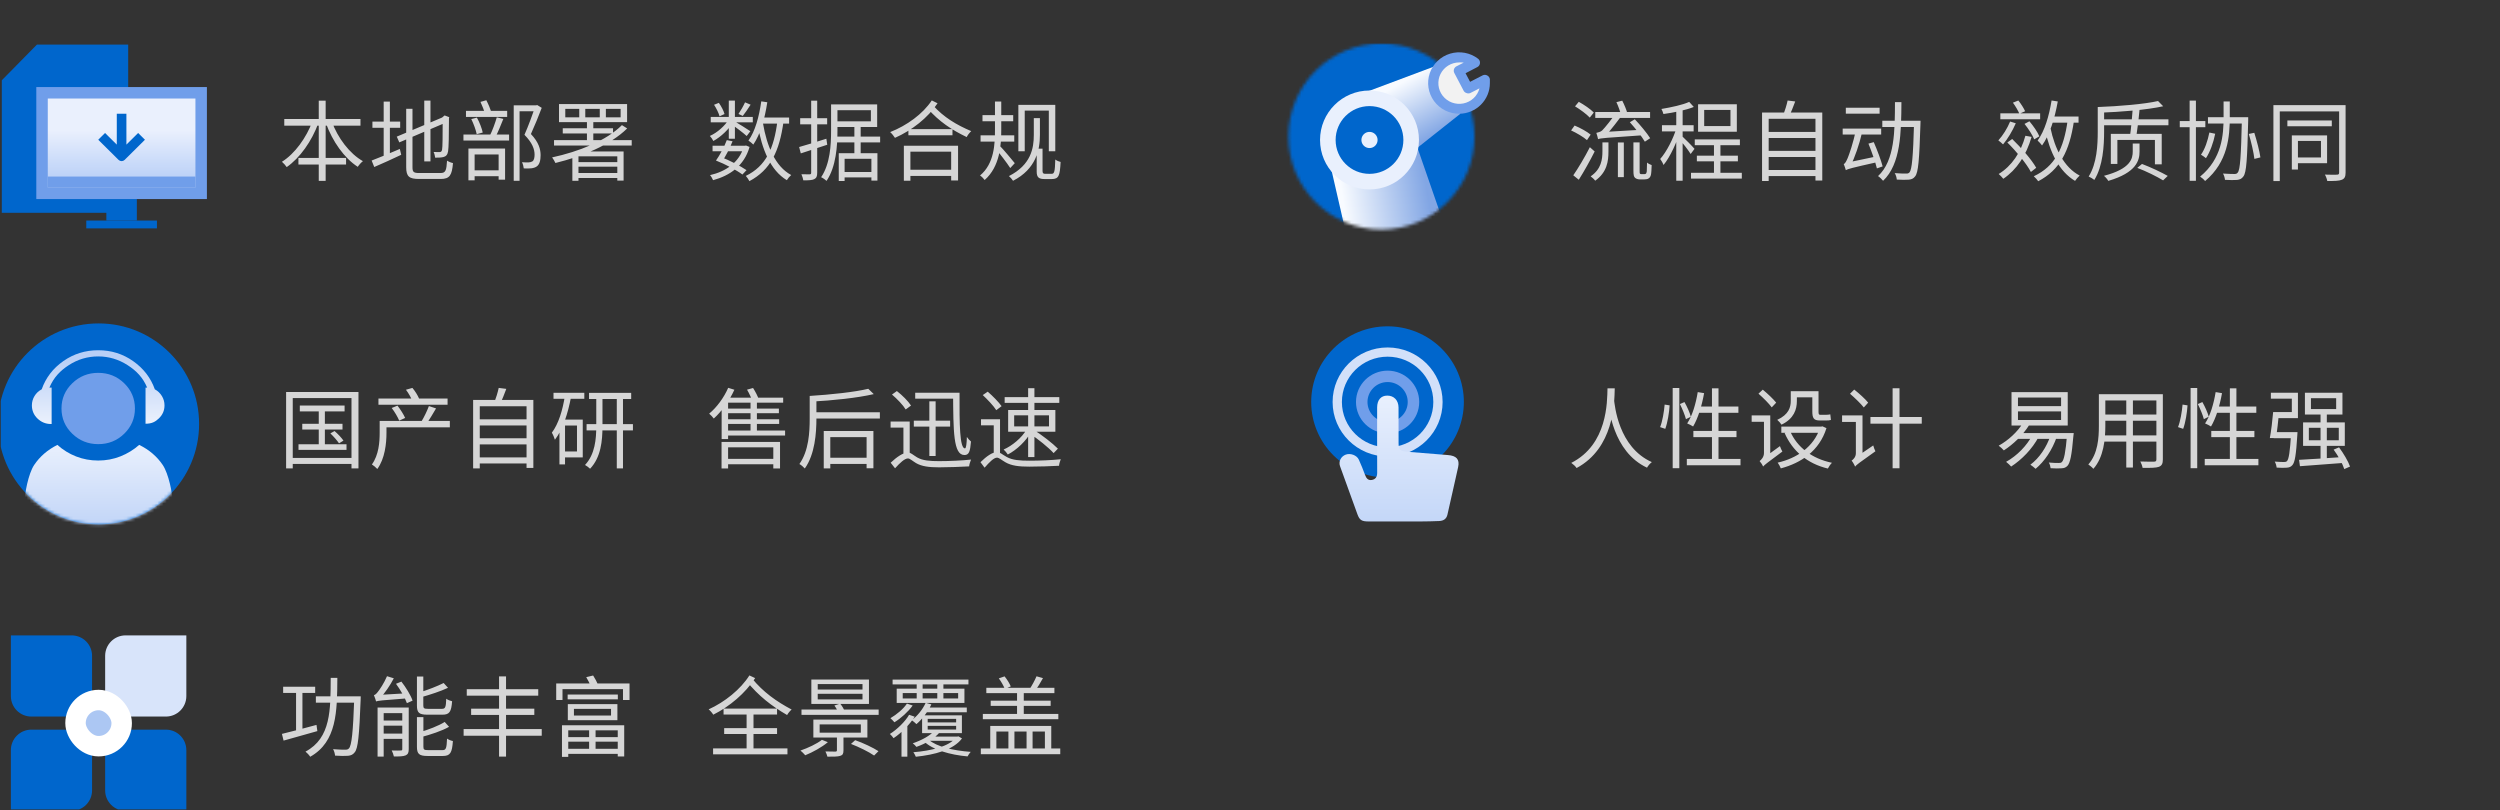 <svg width="802" height="260" viewBox="0 0 802 260" fill="none" xmlns="http://www.w3.org/2000/svg">
<rect x="0" y="0" width="802" height="260" fill="#333333" stroke="none"/>
<g clip-path="url(#clip0_229_416)">
<path d="M41.124 14.312H11.839L0.575 25.757V68.269H41.124V14.312Z" fill="#0066CC"/>
<rect x="34.122" y="61.639" width="9.777" height="9.113" fill="#0066CC"/>
<rect x="27.674" y="70.752" width="22.671" height="2.511" fill="#0066CC"/>
<rect x="13.486" y="29.767" width="51.048" height="32.252" fill="url(#paint0_linear_229_416)" stroke="#709EEA" stroke-width="3.68"/>
<rect x="15.326" y="56.641" width="47.368" height="3.539" fill="#709EEA"/>
<path d="M44.638 43.632L44.314 43.311L43.99 43.632L40.091 47.498L40.091 37.404L40.091 36.944L39.631 36.944L38.386 36.944L37.926 36.944L37.926 37.404L37.926 47.498L34.027 43.632L33.703 43.311L33.379 43.632L32.499 44.504L32.17 44.831L32.499 45.158L38.361 50.968C38.719 51.324 39.298 51.324 39.656 50.968L45.518 45.158L45.847 44.831L45.518 44.504L44.638 43.632Z" fill="#0066CC" stroke="#0066CC" stroke-width="0.92"/>
<path d="M91.197 38.176H115.641V40.304H91.197V38.176ZM95.733 50.664H111.021V52.792H95.733V50.664ZM102.257 32.296H104.469V58.028H102.257V32.296ZM100.241 38.876L102.145 39.464C100.017 45.316 96.209 50.664 91.981 53.604C91.617 53.072 90.945 52.316 90.441 51.896C94.529 49.376 98.309 44.168 100.241 38.876ZM106.429 38.96C108.333 44.224 112.141 49.292 116.425 51.7C115.865 52.12 115.137 52.932 114.773 53.52C110.433 50.72 106.653 45.344 104.553 39.52L106.429 38.96ZM136.105 32.268H138.093V51.784H136.105V32.268ZM127.285 43.832L142.377 37.476L143.161 39.268L128.097 45.68L127.285 43.832ZM130.309 34.9H132.325V53.632C132.325 55.172 132.661 55.508 134.537 55.508C135.461 55.508 140.165 55.508 141.285 55.508C142.937 55.508 143.217 54.752 143.413 51.532C143.917 51.868 144.729 52.204 145.317 52.316C144.981 56.18 144.309 57.412 141.369 57.412C140.613 57.412 135.181 57.412 134.481 57.412C131.261 57.412 130.309 56.656 130.309 53.604V34.9ZM142.013 37.756H141.761L142.265 37.336L142.629 37.028L144.113 37.588L144.029 37.98C144.029 43.244 143.945 47.444 143.749 48.536C143.581 49.656 143.049 50.188 142.237 50.384C141.481 50.58 140.361 50.58 139.605 50.58C139.521 50.02 139.353 49.236 139.101 48.76C139.745 48.788 140.669 48.788 140.977 48.788C141.397 48.788 141.677 48.676 141.817 48.032C141.985 47.304 142.013 43.328 142.013 37.756ZM119.473 39.016H128.377V41.004H119.473V39.016ZM123.085 32.604H125.073V50.776H123.085V32.604ZM119.221 51.504C121.489 50.664 124.933 49.208 128.265 47.78L128.713 49.656C125.717 51.084 122.553 52.512 120.061 53.576L119.221 51.504ZM164.801 33.78H172.025V35.684H166.677V58H164.801V33.78ZM171.633 33.78H172.025L172.333 33.696L173.789 34.592C172.809 37.196 171.493 40.416 170.317 42.992C172.837 45.652 173.425 47.864 173.425 49.796C173.425 51.448 173.089 52.792 172.165 53.408C171.689 53.744 171.101 53.912 170.429 53.996C169.729 54.08 168.833 54.052 168.021 54.024C167.965 53.492 167.769 52.624 167.461 52.036C168.273 52.12 169.057 52.12 169.617 52.092C170.037 52.064 170.429 51.98 170.765 51.784C171.325 51.448 171.493 50.552 171.493 49.6C171.493 47.864 170.765 45.792 168.245 43.244C169.533 40.36 170.877 36.58 171.633 34.424V33.78ZM149.485 35.572H162.701V37.504H149.485V35.572ZM148.673 43.16H163.317V45.092H148.673V43.16ZM151.193 38.204L152.985 37.728C153.853 39.24 154.581 41.2 154.861 42.516L152.929 43.048C152.677 41.732 151.949 39.744 151.193 38.204ZM159.369 37.644L161.469 38.148C160.685 40.108 159.733 42.488 158.921 43.972L157.129 43.524C157.941 41.956 158.865 39.408 159.369 37.644ZM151.389 54.64H160.993V56.516H151.389V54.64ZM150.269 47.64H162.029V57.636H159.957V49.544H152.257V57.86H150.269V47.64ZM154.133 32.688L156.009 32.156C156.653 33.36 157.297 34.928 157.605 35.908L155.589 36.552C155.337 35.544 154.721 33.92 154.133 32.688ZM194.365 34.928V37.644H199.097V34.928H194.365ZM187.757 34.928V37.644H192.405V34.928H187.757ZM181.345 34.928V37.644H185.825V34.928H181.345ZM179.329 33.388H201.169V39.184H179.329V33.388ZM177.733 44.952H202.653V46.688H177.733V44.952ZM180.533 41.144H196.661V42.824H180.533V41.144ZM184.677 52.008H198.873V53.464H184.677V52.008ZM184.621 55.508H198.845V57.104H184.621V55.508ZM199.517 40.136L201.197 41.2C195.709 46.604 186.721 50.188 178.181 52.288C177.985 51.84 177.453 50.916 177.117 50.496C185.657 48.648 194.505 45.148 199.517 40.136ZM188.289 39.184H190.333V45.764H188.289V39.184ZM185.573 48.592H199.041V50.16H185.573V58H183.613V49.796L184.817 48.592H185.573ZM198.033 48.592H200.049V57.944H198.033V48.592ZM228.59 46.744H239.314V48.536H228.59V46.744ZM228.002 37.504H241.498V39.24H228.002V37.504ZM239.006 32.828L240.798 33.584C239.958 34.872 239.034 36.272 238.278 37.196L236.906 36.552C237.606 35.544 238.53 33.92 239.006 32.828ZM233.798 32.268H235.758V44.504H233.798V32.268ZM229.066 33.612L230.606 32.996C231.39 34.088 232.174 35.6 232.426 36.58L230.83 37.308C230.578 36.3 229.822 34.76 229.066 33.612ZM233.854 38.204L235.282 39.044C233.91 41.396 231.278 43.916 228.842 45.232C228.618 44.728 228.114 44.028 227.722 43.608C230.046 42.6 232.594 40.36 233.854 38.204ZM235.478 38.82C236.458 39.352 239.902 41.536 240.714 42.096L239.538 43.636C238.558 42.712 235.646 40.5 234.414 39.744L235.478 38.82ZM243.738 37.7H253.146V39.66H243.738V37.7ZM244.214 32.52L246.146 32.8C245.334 38.176 243.906 43.104 241.666 46.38C241.358 46.044 240.546 45.372 240.098 45.092C242.254 42.124 243.514 37.448 244.214 32.52ZM249.394 38.82L251.354 39.016C250.038 48.536 247.21 54.5 240.406 58.112C240.21 57.692 239.622 56.824 239.258 56.432C245.698 53.296 248.302 47.64 249.394 38.82ZM244.746 39.464C246.006 46.968 248.75 53.436 253.818 56.152C253.342 56.544 252.726 57.272 252.418 57.804C247.154 54.64 244.41 47.948 243.01 39.772L244.746 39.464ZM229.682 51.504L230.998 50.272C233.938 51.364 237.522 53.24 239.482 54.584L238.166 55.984C236.29 54.584 232.65 52.652 229.682 51.504ZM238.614 46.744H238.978L239.342 46.688L240.462 47.136C238.726 53.212 234.106 56.348 228.758 57.804C228.562 57.328 228.142 56.572 227.778 56.18C232.734 55.06 237.13 52.176 238.614 47.052V46.744ZM229.682 51.504C230.914 49.796 232.342 47.108 233.154 44.952L235.002 45.316C234.134 47.584 232.706 50.244 231.614 51.896L229.682 51.504ZM267.59 33.5H281.394V40.752H267.646V38.932H279.378V35.348H267.59V33.5ZM266.61 33.5H268.654V41.984C268.654 46.688 268.234 53.52 265.154 58.028C264.79 57.664 263.922 57.048 263.418 56.852C266.33 52.54 266.61 46.436 266.61 41.984V33.5ZM267.73 43.832H282.346V45.68H267.73V43.832ZM269.97 55.172H280.33V56.908H269.97V55.172ZM274.086 40.528H276.102V49.936H274.086V40.528ZM269.074 49.152H281.478V57.944H279.546V50.944H270.95V58.056H269.074V49.152ZM256.362 47.164C258.546 46.548 261.878 45.54 265.098 44.504L265.378 46.436C262.41 47.416 259.302 48.424 256.894 49.208L256.362 47.164ZM256.698 37.924H265.35V39.884H256.698V37.924ZM260.226 32.296H262.158V55.424C262.158 56.572 261.906 57.132 261.206 57.468C260.562 57.804 259.47 57.86 257.706 57.86C257.622 57.356 257.37 56.488 257.09 55.9C258.322 55.928 259.386 55.928 259.722 55.928C260.058 55.928 260.226 55.816 260.226 55.396V32.296ZM291.414 41.424H305.554V43.384H291.414V41.424ZM290.91 54.444H305.918V56.432H290.91V54.444ZM289.958 46.744H307.346V57.888H305.134V48.648H292.058V57.972H289.958V46.744ZM298.918 32.212L300.766 33.136C297.658 37.812 292.506 41.844 287.102 44.224C286.738 43.664 286.15 42.88 285.562 42.376C290.91 40.276 296.062 36.552 298.918 32.212ZM299.338 33.836C302.754 37.616 306.87 40.08 311.574 42.068C311.042 42.544 310.426 43.328 310.118 43.972C305.33 41.676 301.27 39.016 297.546 34.76L299.338 33.836ZM315.182 36.944H325.038V38.904H315.182V36.944ZM314.566 43.412H325.374V45.428H314.566V43.412ZM319.186 32.576H321.202V41.648C321.202 46.576 320.782 53.436 315.882 57.748C315.602 57.328 314.902 56.628 314.398 56.292C319.018 52.484 319.186 46.016 319.186 41.676V32.576ZM320.726 46.772C321.65 47.64 324.814 51.448 325.542 52.344L324.086 53.912C323.162 52.428 320.502 48.984 319.438 47.752L320.726 46.772ZM326.69 33.64H338.534V48.536H336.462V35.488H328.734V48.536H326.69V33.64ZM332.57 47.696H334.446V54.836C334.446 55.592 334.698 55.76 335.37 55.76H337.358C338.254 55.76 338.422 55.032 338.534 51.168C339.01 51.56 339.738 51.84 340.242 51.952C340.018 56.348 339.682 57.44 337.386 57.44H335.118C333.298 57.44 332.57 56.936 332.57 55.06V47.696ZM331.646 37.896H333.606V43.3C333.606 48.088 332.346 54.22 324.982 58C324.758 57.608 324.086 56.824 323.666 56.488C330.75 52.876 331.646 47.584 331.646 43.272V37.896Z" fill="white" fill-opacity="0.8"/>
<mask id="mask0_229_416" style="mask-type:alpha" maskUnits="userSpaceOnUse" x="413" y="13" width="61" height="61">
<path d="M473.016 43.788C473.016 60.274 459.651 73.639 443.165 73.639C426.678 73.639 413.313 60.274 413.313 43.788C413.313 27.301 426.678 13.937 443.165 13.937C459.651 13.937 473.016 27.301 473.016 43.788Z" fill="#0052D9"/>
</mask>
<g mask="url(#mask0_229_416)">
<rect x="410.752" y="13.937" width="65.745" height="59.703" fill="#0066CC"/>
<path d="M461.253 20.898L429.971 32.618L445.568 54.648L468.479 36.496L461.253 20.898Z" fill="url(#paint1_linear_229_416)"/>
<path d="M432.677 78.689L426.755 52.916L453.473 43.788L463.665 73.185L432.677 78.689Z" fill="url(#paint2_linear_229_416)"/>
<path d="M455.203 44.903C455.203 53.667 448.099 60.772 439.335 60.772C430.571 60.772 423.467 53.667 423.467 44.903C423.467 36.14 430.571 29.035 439.335 29.035C448.099 29.035 455.203 36.14 455.203 44.903Z" fill="#E9F0FD"/>
<path d="M446.065 44.903C446.065 48.62 443.052 51.633 439.336 51.633C435.619 51.633 432.606 48.62 432.606 44.903C432.606 41.187 435.619 38.174 439.336 38.174C443.052 38.174 446.065 41.187 446.065 44.903Z" stroke="#0066CC" stroke-width="8.28"/>
</g>
<path d="M464.17 19.074L470.583 19.958L467.985 23.883L470.583 28.471L475.89 27.034L475.006 31.457C473.071 32.747 469.146 35.326 468.925 35.326C468.704 35.326 464.042 34 461.738 33.336L459.306 26.039L464.17 19.074Z" fill="#F2F2F2"/>
<path d="M468.141 36.493C466.557 36.502 464.995 36.135 463.583 35.424C462.172 34.712 460.952 33.677 460.026 32.404C459.099 31.131 458.493 29.657 458.257 28.105C458.022 26.553 458.163 24.968 458.67 23.481C459.178 21.994 460.036 20.649 461.174 19.557C462.311 18.465 463.695 17.659 465.211 17.204C466.727 16.75 468.33 16.661 469.887 16.945C471.444 17.229 472.911 17.878 474.164 18.837C474.378 19.003 474.546 19.219 474.654 19.465C474.761 19.712 474.804 19.982 474.779 20.25C474.761 20.521 474.67 20.783 474.517 21.009C474.363 21.234 474.152 21.415 473.905 21.534L470.148 23.492L471.606 26.253L475.589 24.198C475.816 24.072 476.073 24.005 476.334 24.005C476.595 24.005 476.851 24.072 477.079 24.198C477.315 24.314 477.519 24.485 477.672 24.698C477.824 24.912 477.921 25.159 477.953 25.418V26.67C477.953 29.259 476.922 31.743 475.085 33.582C473.248 35.422 470.752 36.468 468.141 36.493ZM468.141 20.025C466.887 20.023 465.657 20.369 464.592 21.025C463.527 21.681 462.669 22.62 462.115 23.735C461.561 24.85 461.334 26.097 461.459 27.334C461.584 28.57 462.057 29.748 462.823 30.732C463.59 31.715 464.619 32.466 465.794 32.899C466.97 33.332 468.244 33.43 469.473 33.18C470.701 32.931 471.834 32.346 472.744 31.49C473.653 30.634 474.302 29.543 474.617 28.339L471.67 29.848C471.276 30.009 470.834 30.009 470.44 29.848C470.236 29.785 470.048 29.682 469.886 29.544C469.725 29.406 469.593 29.236 469.501 29.046L466.554 23.428C466.453 23.243 466.391 23.04 466.371 22.831C466.35 22.622 466.373 22.411 466.436 22.21C466.499 22.01 466.603 21.824 466.74 21.663C466.877 21.503 467.045 21.372 467.234 21.277L469.566 20.089C469.094 20.02 468.617 19.999 468.141 20.025Z" fill="#709EEA"/>
<path d="M511.765 35.936H529.349V37.84H511.765V35.936ZM519.017 45.708H520.921V56.824H519.017V45.708ZM514.061 45.68H515.993V48.592C515.993 51.672 515.545 55.284 511.737 57.972C511.457 57.552 510.757 56.908 510.281 56.572C513.697 54.248 514.061 51.112 514.061 48.536V45.68ZM522.853 39.212L524.449 38.26C526.213 40.136 528.369 42.712 529.377 44.336L527.669 45.456C526.717 43.804 524.589 41.144 522.853 39.212ZM524.001 45.68H525.989V54.752C525.989 55.34 525.989 55.62 526.129 55.732C526.213 55.816 526.409 55.872 526.577 55.872C526.773 55.872 527.165 55.872 527.389 55.872C527.613 55.872 527.865 55.844 527.977 55.732C528.117 55.648 528.201 55.424 528.285 54.976C528.313 54.528 528.341 53.492 528.369 52.148C528.733 52.484 529.349 52.792 529.853 52.96C529.825 54.192 529.741 55.676 529.601 56.152C529.461 56.684 529.209 57.048 528.817 57.272C528.537 57.468 527.977 57.552 527.501 57.552C527.137 57.552 526.409 57.552 526.101 57.552C525.569 57.552 524.953 57.412 524.561 57.076C524.141 56.712 524.001 56.264 524.001 54.556V45.68ZM512.661 44.644C512.577 44.14 512.269 43.076 512.101 42.628C512.633 42.488 513.473 42.32 513.977 41.844C514.733 41.144 517.393 37.756 518.289 36.496H520.697C519.353 38.316 516.693 41.76 515.265 43.328C515.265 43.328 512.661 44.028 512.661 44.644ZM512.661 44.644L512.633 43.076L513.921 42.376L526.633 41.62C526.717 42.18 526.913 42.936 527.081 43.384C514.845 44.224 513.529 44.308 512.661 44.644ZM518.541 32.772L520.417 32.296C521.089 33.584 521.789 35.292 522.069 36.384L520.025 36.944C519.801 35.852 519.157 34.088 518.541 32.772ZM505.269 34.116L506.473 32.66C508.153 33.584 510.253 35.012 511.289 36.104L510.001 37.728C509.021 36.664 506.949 35.124 505.269 34.116ZM504.009 41.844L505.129 40.276C506.921 41.004 509.133 42.236 510.281 43.188L509.105 44.952C508.013 43.972 505.801 42.656 504.009 41.844ZM504.709 56.236C506.193 54.108 508.405 50.412 510.029 47.22L511.569 48.592C510.085 51.56 508.125 55.06 506.473 57.664L504.709 56.236ZM549.841 45.484H551.913V56.684H549.841V45.484ZM543.681 44.728H558.157V46.576H543.681V44.728ZM542.477 55.424H558.773V57.3H542.477V55.424ZM544.353 49.936H557.513V51.756H544.353V49.936ZM546.705 35.264V40.444H555.133V35.264H546.705ZM544.745 33.444H557.177V42.264H544.745V33.444ZM537.745 34.592H539.789V57.972H537.745V34.592ZM533.153 40.164H543.317V42.152H533.153V40.164ZM537.857 40.92L539.173 41.48C538.053 45.428 535.813 50.328 533.657 52.932C533.461 52.344 532.957 51.476 532.593 51C534.609 48.76 536.849 44.392 537.857 40.92ZM541.889 32.688L543.373 34.312C540.797 35.348 536.877 36.132 533.629 36.58C533.517 36.104 533.237 35.432 532.985 34.956C536.149 34.424 539.845 33.64 541.889 32.688ZM539.705 43.776C540.405 44.392 543.037 47.052 543.597 47.752L542.365 49.404C541.693 48.256 539.593 45.596 538.725 44.616L539.705 43.776ZM566.693 42.32H582.961V44.28H566.693V42.32ZM566.693 48.396H582.961V50.356H566.693V48.396ZM566.693 54.528H582.961V56.488H566.693V54.528ZM565.265 36.104H584.585V57.916H582.401V38.12H567.393V58.056H565.265V36.104ZM573.469 32.24L575.905 32.548C575.289 34.228 574.561 36.048 573.945 37.252L572.069 36.888C572.573 35.572 573.189 33.612 573.469 32.24ZM603.845 38.736H615.073V40.752H603.845V38.736ZM614.037 38.736H616.109C616.109 38.736 616.081 39.52 616.081 39.8C615.717 51.364 615.381 55.312 614.401 56.544C613.841 57.3 613.281 57.524 612.357 57.636C611.489 57.72 609.977 57.692 608.493 57.608C608.437 56.992 608.213 56.124 607.821 55.536C609.417 55.676 610.873 55.676 611.489 55.676C611.965 55.704 612.273 55.62 612.581 55.284C613.337 54.388 613.729 50.356 614.037 39.212V38.736ZM607.905 32.772H609.977C609.921 42.516 609.781 52.624 604.097 58C603.733 57.524 603.005 56.824 602.473 56.488C607.849 51.56 607.877 41.928 607.905 32.772ZM592.141 34.564H602.977V36.468H592.141V34.564ZM591.133 41.256H603.481V43.16H591.133V41.256ZM599.393 46.072L601.101 45.596C602.193 48.088 603.453 51.448 603.957 53.38L602.109 54.024C601.633 52.036 600.429 48.62 599.393 46.072ZM592.141 54.584L591.973 52.82L593.037 52.064L602.221 50.132C602.277 50.692 602.417 51.504 602.501 51.952C593.877 53.884 592.813 54.192 592.141 54.584ZM592.141 54.584C592.029 54.136 591.693 53.156 591.469 52.624C591.917 52.484 592.281 51.756 592.757 50.664C593.177 49.656 594.605 45.624 595.277 41.984L597.321 42.628C596.453 46.38 595.025 50.496 593.597 53.38V53.408C593.597 53.408 592.141 54.136 592.141 54.584ZM641.71 36.356H654.478V38.26H641.71V36.356ZM644.846 38.988L646.666 39.548C645.63 41.956 644.034 44.616 642.578 46.324C642.27 46.016 641.514 45.344 641.066 45.036C642.522 43.468 643.95 41.172 644.846 38.988ZM649.746 43.552L651.734 43.916C649.998 49.88 646.946 54.444 642.662 57.356C642.354 56.964 641.626 56.18 641.178 55.816C645.378 53.24 648.262 48.956 649.746 43.552ZM649.466 39.744L651.034 38.904C652.294 40.388 653.694 42.404 654.226 43.748L652.574 44.7C652.042 43.356 650.698 41.284 649.466 39.744ZM643.95 45.708L645.518 44.588C648.402 47.388 651.762 51.224 653.218 53.828L651.51 55.172C650.138 52.54 646.862 48.564 643.95 45.708ZM657.502 37.392H666.798V39.352H657.502V37.392ZM658.146 32.24L660.134 32.548C659.154 38.064 657.53 43.244 655.094 46.66C654.814 46.268 654.086 45.456 653.666 45.092C655.934 42.012 657.334 37.224 658.146 32.24ZM663.298 38.624L665.314 38.876C663.886 48.536 660.778 54.528 653.862 58.14C653.61 57.72 652.882 56.936 652.434 56.544C659.21 53.38 662.066 47.668 663.298 38.624ZM657.782 41.004C659.182 47.808 662.234 53.772 667.162 56.32C666.686 56.74 666.014 57.496 665.678 58.028C660.582 55.032 657.586 48.872 655.99 41.424L657.782 41.004ZM645.742 32.94L647.478 32.24C648.346 33.304 649.242 34.732 649.662 35.684L647.814 36.496C647.422 35.516 646.554 34.032 645.742 32.94ZM674.55 38.288H695.634V40.192H674.55V38.288ZM684.182 34.816L686.394 34.928C686.142 37.728 685.722 41.312 685.358 43.496H683.314C683.65 41.256 683.986 37.56 684.182 34.816ZM685.638 53.856L687.15 52.596C689.922 53.632 693.45 55.312 695.41 56.432L693.926 57.86C691.994 56.684 688.494 54.92 685.638 53.856ZM692.302 32.408L693.954 34.088C688.662 35.264 680.346 35.908 673.458 36.16C673.402 35.628 673.15 34.816 672.954 34.34C679.702 34.088 687.878 33.416 692.302 32.408ZM672.954 34.34H674.998V42.18C674.998 46.716 674.634 53.296 671.862 57.72C671.47 57.384 670.546 56.824 670.042 56.628C672.702 52.428 672.954 46.464 672.954 42.18V34.34ZM684.182 46.044H686.366V48.62C686.366 51.476 685.386 55.368 676.342 58.028C676.09 57.552 675.446 56.796 674.942 56.404C683.622 54.136 684.182 50.804 684.182 48.564V46.044ZM677.154 42.936H693.478V52.708H691.294V44.896H679.254V52.596H677.154V42.936ZM699.269 38.848H707.473V40.808H699.269V38.848ZM702.433 32.268H704.449V58H702.433V32.268ZM708.313 37.588H720.017V39.632H708.313V37.588ZM719.205 37.588H721.221C721.221 37.588 721.221 38.372 721.221 38.652C720.913 51.168 720.661 55.34 719.681 56.6C719.121 57.384 718.533 57.608 717.637 57.72C716.769 57.804 715.257 57.776 713.773 57.692C713.717 57.104 713.493 56.236 713.129 55.676C714.725 55.788 716.209 55.816 716.797 55.816C717.301 55.816 717.581 55.732 717.861 55.368C718.645 54.472 718.925 50.132 719.205 38.092V37.588ZM708.761 42.516L710.637 42.908C710.049 45.848 708.957 48.788 707.669 50.748C707.333 50.44 706.549 49.908 706.073 49.628C707.333 47.836 708.229 45.204 708.761 42.516ZM721.417 42.964L723.181 42.6C723.993 45.176 724.861 48.536 725.141 50.496L723.209 50.972C722.985 48.984 722.201 45.568 721.417 42.964ZM713.325 32.548H715.313V37.56C715.313 43.776 714.725 51.952 707.389 58.084C707.053 57.608 706.297 56.964 705.793 56.656C712.821 50.888 713.325 43.3 713.325 37.56V32.548ZM733.789 38.652H748.041V40.5H733.789V38.652ZM735.217 43.44H737.177V54.388H735.217V43.44ZM736.281 43.44H746.529V52.344H736.281V50.524H744.569V45.204H736.281V43.44ZM729.309 33.724H751.681V35.74H731.353V58.084H729.309V33.724ZM750.393 33.724H752.465V55.368C752.465 56.684 752.129 57.328 751.261 57.664C750.421 58.028 749.021 58.084 746.585 58.056C746.501 57.496 746.165 56.572 745.829 56.012C747.593 56.068 749.245 56.068 749.721 56.04C750.225 56.012 750.393 55.844 750.393 55.368V33.724Z" fill="white" fill-opacity="0.8"/>
<circle cx="31.635" cy="135.989" r="32.237" fill="#0066CC"/>
<mask id="mask1_229_416" style="mask-type:alpha" maskUnits="userSpaceOnUse" x="-1" y="103" width="65" height="66">
<circle cx="31.635" cy="135.99" r="32.237" fill="#0052D9"/>
</mask>
<g mask="url(#mask1_229_416)">
<path d="M12.01 134.252C13.197 135.397 14.63 136.018 16.302 136.018H16.564V124.338H15.85C17.218 121.092 19.309 118.911 22.126 117.102C24.942 115.293 28.069 114.342 31.506 114.342C34.943 114.342 38.081 115.309 40.908 117.123C43.741 118.932 45.838 121.092 47.205 124.338H46.688V135.931C48.654 135.931 49.798 135.359 50.986 134.209C52.173 133.064 52.773 131.676 52.773 130.045C52.773 128.96 52.495 127.956 51.928 127.038C51.367 126.12 50.615 125.401 49.668 124.888C48.36 121.206 46.045 118.198 42.728 115.86C39.41 113.521 35.679 112.355 31.522 112.355C27.366 112.355 23.635 113.516 20.317 115.838C17 118.16 14.69 121.179 13.377 124.888C12.402 125.401 11.634 126.12 11.073 127.038C10.512 127.956 10.229 128.96 10.229 130.045C10.229 131.676 10.822 133.107 12.01 134.252Z" fill="url(#paint3_linear_229_416)"/>
<path d="M31.507 119.609C28.261 119.609 25.488 120.722 23.184 122.953C20.88 125.184 19.727 127.88 19.727 131.045C19.727 134.209 20.88 136.905 23.184 139.136C25.488 141.367 28.271 142.48 31.527 142.48C34.783 142.48 37.56 141.367 39.85 139.136C42.14 136.905 43.287 134.209 43.287 131.045C43.287 127.88 42.14 125.184 39.85 122.953C37.56 120.722 34.783 119.609 31.507 119.609Z" fill="#709EEA"/>
<path d="M52.209 149.167C50.367 146.434 47.851 144.285 44.653 142.719C42.888 144.285 40.878 145.516 38.628 146.407C36.378 147.298 34.003 147.741 31.508 147.741C29.014 147.741 26.649 147.304 24.41 146.429C22.177 145.554 20.172 144.318 18.407 142.719C15.242 144.318 12.753 146.472 10.944 149.188C9.136 151.905 7.825 158.341 7.825 161.964C14.427 170.704 40.235 174.461 55.449 161.964C55.449 158.346 54.05 151.899 52.209 149.167Z" fill="url(#paint4_linear_229_416)"/>
</g>
<path d="M96.181 130.098H110.545V131.974H96.181V130.098ZM96.965 135.95H109.873V137.798H96.965V135.95ZM95.761 142.53H111.161V144.322H95.761V142.53ZM102.257 130.686H104.217V143.482H102.257V130.686ZM105.981 139.03L107.325 138.274C108.389 139.198 109.621 140.486 110.181 141.354L108.753 142.222C108.193 141.354 106.989 139.982 105.981 139.03ZM91.785 125.758H114.997V150.258H112.757V127.69H93.913V150.258H91.785V125.758ZM92.933 146.898H113.793V148.83H92.933V146.898ZM123.001 135.026H144.309V137.098H123.001V135.026ZM121.405 127.858H143.581V129.846H121.405V127.858ZM121.797 135.026H123.981V138.89C123.981 142.25 123.477 147.15 121.041 150.454C120.677 150.034 119.753 149.25 119.305 148.998C121.517 145.946 121.797 141.802 121.797 138.834V135.026ZM125.661 130.882L127.509 130.126C128.433 131.302 129.497 132.982 129.973 134.074L128.069 134.942C127.621 133.85 126.613 132.114 125.661 130.882ZM137.589 130.266L139.885 131.022C138.905 132.674 137.785 134.606 136.861 135.838L135.237 135.138C136.049 133.822 137.057 131.722 137.589 130.266ZM130.225 125.03L132.297 124.442C133.165 125.45 134.033 126.878 134.425 127.83L132.213 128.53C131.877 127.55 131.037 126.094 130.225 125.03ZM153.209 134.522H169.477V136.482H153.209V134.522ZM153.209 140.598H169.477V142.558H153.209V140.598ZM153.209 146.73H169.477V148.69H153.209V146.73ZM151.781 128.306H171.101V150.118H168.917V130.322H153.909V150.258H151.781V128.306ZM159.985 124.442L162.421 124.75C161.805 126.43 161.077 128.25 160.461 129.454L158.585 129.09C159.089 127.774 159.705 125.814 159.985 124.442ZM188.961 126.038H202.485V127.998H188.961V126.038ZM188.177 136.062H203.045V138.078H188.177V136.062ZM197.865 126.822H199.853V150.258H197.865V126.822ZM191.285 126.906H193.273V136.706C193.273 141.354 192.797 146.702 189.297 150.37C188.933 150.006 188.177 149.418 187.673 149.166C190.893 145.75 191.285 140.794 191.285 136.706V126.906ZM177.565 126.01H187.449V127.942H177.565V126.01ZM180.393 134.606H186.945V146.73H180.393V144.826H185.097V136.51H180.393V134.606ZM181.233 126.906L183.193 127.326C182.185 132.618 180.589 137.714 178.013 141.074C177.873 140.57 177.397 139.366 177.033 138.806C179.189 135.95 180.505 131.582 181.233 126.906ZM179.469 134.606H181.261V148.97H179.469V134.606ZM239.65 125.002L241.582 124.47C242.31 125.59 243.122 127.158 243.43 128.166L241.414 128.81C241.106 127.83 240.35 126.206 239.65 125.002ZM232.622 147.206H248.666V148.942H232.622V147.206ZM232.65 131.078H249.87V132.562H232.65V131.078ZM232.65 134.494H249.954V136.006H232.65V134.494ZM231.474 141.774H250.234V150.286H248.078V143.51H233.574V150.286H231.474V141.774ZM233.602 124.414L235.59 125.03C233.994 128.558 231.474 132.03 228.982 134.27C228.702 133.878 227.946 133.038 227.498 132.702C229.934 130.686 232.23 127.578 233.602 124.414ZM240.77 128.362H242.814V139.03H240.77V128.362ZM233.574 127.578H251.242V129.174H233.574V140.85H231.502V129.23L233.182 127.578H233.574ZM232.566 138.106H251.858V139.73H232.566V138.106ZM260.814 132.254H282.262V134.27H260.814V132.254ZM265.294 146.842H278.902V148.83H265.294V146.842ZM278.538 124.722L280.302 126.43C275.038 127.662 267.086 128.474 260.31 128.838C260.254 128.306 259.974 127.494 259.75 127.018C266.414 126.598 274.198 125.786 278.538 124.722ZM264.258 138.274H280.19V150.23H278.006V140.234H266.358V150.258H264.258V138.274ZM259.75 127.018H261.906V134.27C261.906 138.918 261.43 145.75 258.182 150.286C257.818 149.866 256.95 149.11 256.446 148.858C259.47 144.602 259.75 138.61 259.75 134.27V127.018ZM293.15 134.942H304.798V136.846H293.15V134.942ZM293.598 125.982H306.73V127.886H293.598V125.982ZM298.134 128.754H300.15V146.282H298.134V128.754ZM305.75 125.982H307.822C307.766 136.23 307.878 143.846 309.558 143.846C309.95 143.846 310.118 142.222 310.174 140.178C310.51 140.682 311.07 141.298 311.49 141.634C311.238 144.854 310.846 145.974 309.39 145.974C305.806 145.974 305.834 138.33 305.75 125.982ZM286.15 126.57L287.718 125.45C289.426 126.766 291.358 128.698 292.254 130.098L290.546 131.358C289.734 129.986 287.802 127.97 286.15 126.57ZM291.834 135.222V146.03H289.818V137.182H285.702V135.222H291.834ZM291.302 145.162C292.17 145.162 292.814 145.89 294.214 146.73C295.978 147.766 298.33 147.934 301.298 147.934C304.49 147.934 308.746 147.738 311.518 147.43C311.266 147.99 310.93 149.026 310.902 149.614C308.718 149.754 303.986 149.922 301.27 149.922C297.994 149.922 295.67 149.614 293.85 148.55C292.73 147.878 291.89 147.066 291.274 147.066C290.21 147.066 288.698 148.494 287.13 150.23L285.73 148.438C287.662 146.618 289.734 145.162 291.302 145.162ZM320.81 134.494V145.918H318.794V136.454H314.706V134.494H320.81ZM315.266 126.738L316.862 125.646C318.458 127.018 320.39 129.006 321.314 130.294L319.606 131.582C318.766 130.238 316.834 128.194 315.266 126.738ZM319.858 145.022C320.81 145.022 321.454 145.778 322.994 146.618C324.814 147.626 327.222 147.794 330.246 147.794C333.438 147.794 337.582 147.626 340.298 147.318C340.074 147.85 339.766 148.83 339.738 149.418C337.694 149.558 332.822 149.698 330.19 149.698C326.886 149.698 324.478 149.418 322.546 148.298C321.37 147.626 320.502 146.814 319.83 146.814C318.822 146.814 317.366 148.298 315.854 150.034L314.538 148.27C316.442 146.394 318.374 145.022 319.858 145.022ZM325.346 133.234V136.79H336.518V133.234H325.346ZM323.414 131.526H338.562V138.498H323.414V131.526ZM322.294 127.41H339.822V129.23H322.294V127.41ZM329.826 124.526H331.842V146.618H329.826V124.526ZM329.294 137.854L330.862 138.442C329.21 141.438 326.158 144.35 323.302 145.806C322.994 145.302 322.406 144.602 321.958 144.21C324.73 143.006 327.782 140.43 329.294 137.854ZM330.302 139.058L331.534 137.826C334.278 139.59 337.666 142.194 339.374 143.93L338.002 145.358C336.406 143.594 333.046 140.878 330.302 139.058Z" fill="white" fill-opacity="0.8"/>
<path d="M420.633 128.955C420.633 135.392 423.213 141.566 427.805 146.118C432.397 150.671 438.625 153.228 445.119 153.228C451.613 153.228 457.842 150.671 462.434 146.118C467.026 141.566 469.606 135.392 469.606 128.955C469.606 122.517 467.026 116.343 462.434 111.791C457.842 107.239 451.613 104.681 445.119 104.681C438.625 104.681 432.397 107.239 427.805 111.791C423.213 116.343 420.633 122.517 420.633 128.955Z" fill="#0066CC"/>
<path d="M445.145 111.466C435.414 111.466 427.5 119.312 427.5 128.958C427.5 138.603 435.414 146.449 445.145 146.449C454.875 146.449 462.79 138.603 462.79 128.958C462.782 119.312 454.867 111.466 445.145 111.466ZM445.145 143.493C437.048 143.493 430.482 136.984 430.482 128.958C430.482 120.931 437.048 114.422 445.145 114.422C453.242 114.422 459.808 120.931 459.808 128.958C459.808 136.984 453.242 143.493 445.145 143.493Z" fill="#D2E0F9"/>
<path d="M445.144 139.013C439.553 139.013 435.001 134.5 435.001 128.958C435.001 123.416 439.553 118.903 445.144 118.903C450.735 118.903 455.287 123.416 455.287 128.958C455.287 134.5 450.735 139.013 445.144 139.013ZM445.144 122.559C441.583 122.559 438.689 125.428 438.689 128.958C438.689 132.488 441.583 135.357 445.144 135.357C448.705 135.357 451.599 132.488 451.599 128.958C451.599 125.428 448.697 122.559 445.144 122.559Z" fill="#709EEA"/>
<path d="M441.779 140.987C441.779 137.565 441.765 134.135 441.785 130.713C441.799 128.314 442.992 126.925 445.017 126.911C447.169 126.898 448.637 128.413 448.651 130.753C448.677 134.567 448.651 138.382 448.664 142.197C448.671 144.224 449.133 144.722 451.312 144.915C455.69 145.294 460.068 145.653 464.446 145.979C467.215 146.185 468.314 147.341 467.771 149.846C466.672 154.924 465.465 159.988 464.345 165.059C464.044 166.441 463.125 167.086 461.684 167.146C459.706 167.232 457.722 167.279 455.737 167.285C450.159 167.305 444.581 167.299 439.003 167.285C436.838 167.285 436.14 166.84 435.463 164.979C433.593 159.842 431.742 154.698 429.885 149.561C429.342 148.065 430.153 146.417 431.722 145.839C433.211 145.294 435.255 146.025 435.906 147.447C436.643 149.069 437.314 150.724 437.924 152.385C438.286 153.369 438.836 154.16 440.042 153.98C441.33 153.781 441.806 152.864 441.799 151.694C441.765 148.125 441.772 144.556 441.779 140.987Z" fill="url(#paint5_linear_229_416)"/>
<path d="M515.685 124.582H518.009C517.897 129.538 517.673 143.762 505.773 150.146C505.409 149.586 504.709 148.942 504.065 148.494C515.741 142.586 515.573 128.894 515.685 124.582ZM517.757 128.026C518.009 130.042 519.157 143.454 529.909 148.242C529.293 148.718 528.677 149.446 528.369 150.034C517.281 144.854 516.133 130.686 515.741 128.25L517.757 128.026ZM536.597 124.47H538.725V150.202H536.597V124.47ZM534.021 129.79L535.617 130.042C535.477 132.31 534.973 135.558 534.217 137.574L532.565 137.014C533.321 135.138 533.825 132.058 534.021 129.79ZM538.921 129.622L540.377 128.978C541.245 130.49 542.113 132.478 542.421 133.682L540.853 134.466C540.545 133.234 539.705 131.19 538.921 129.622ZM544.633 125.786L546.677 126.122C545.949 130.21 544.717 134.186 543.149 136.818C542.729 136.51 541.777 136.062 541.245 135.838C542.897 133.374 544.017 129.566 544.633 125.786ZM544.661 130.406H557.681V132.422H544.017L544.661 130.406ZM549.197 124.582H551.297V148.382H549.197V124.582ZM543.233 138.246H557.065V140.234H543.233V138.246ZM541.133 147.234H558.353V149.25H541.133V147.234ZM564.117 126.29L565.489 125.002C567.001 126.234 568.905 128.026 569.801 129.174L568.373 130.686C567.505 129.482 565.629 127.606 564.117 126.29ZM565.601 149.67L565.209 147.794L565.769 146.926L571.005 143.118C571.201 143.678 571.537 144.462 571.789 144.854C566.805 148.55 566.049 149.138 565.601 149.67ZM561.933 133.262H566.889V135.306H561.933V133.262ZM575.037 125.506H582.373V127.466H575.037V125.506ZM571.453 136.846H584.529V138.834H571.453V136.846ZM583.885 136.846H584.277L584.641 136.762L585.929 137.35C583.633 144.658 577.809 148.522 571.285 150.258C571.089 149.726 570.641 148.886 570.277 148.41C576.325 147.066 581.897 143.37 583.885 137.182V136.846ZM574.281 138.33C576.493 143.454 581.253 147.122 587.693 148.466C587.217 148.914 586.657 149.754 586.377 150.314C579.769 148.718 575.065 144.742 572.517 138.946L574.281 138.33ZM574.477 125.506H576.437V128.642C576.437 131.274 575.541 134.298 571.509 136.23C571.257 135.81 570.529 134.998 570.137 134.69C573.833 132.982 574.477 130.658 574.477 128.614V125.506ZM581.393 125.506H583.381V132.002C583.381 132.786 583.465 133.066 583.885 133.066C584.221 133.066 585.481 133.066 585.845 133.066C586.209 133.066 586.797 133.01 587.161 132.926C587.189 133.458 587.273 134.242 587.357 134.718C586.993 134.858 586.433 134.886 585.873 134.886C585.453 134.886 584.081 134.886 583.745 134.886C581.813 134.886 581.393 134.074 581.393 131.974V125.506ZM565.601 149.67C565.433 149.194 564.845 148.298 564.481 147.906C564.985 147.542 565.881 146.618 565.881 145.358V133.262H567.897V147.15C567.897 147.15 565.601 148.858 565.601 149.67ZM593.485 126.318L594.829 124.974C596.397 126.206 598.385 127.998 599.309 129.174L597.909 130.714C596.985 129.538 595.025 127.634 593.485 126.318ZM595.109 149.698L594.717 147.626L595.333 146.73L600.933 142.894C601.073 143.482 601.409 144.35 601.633 144.77C596.341 148.522 595.557 149.11 595.109 149.698ZM590.937 133.262H596.677V135.362H590.937V133.262ZM600.037 133.766H616.501V135.922H600.037V133.766ZM607.149 124.554H609.361V150.23H607.149V124.554ZM595.109 149.698C594.913 149.138 594.381 148.214 593.989 147.766C594.521 147.43 595.361 146.618 595.361 145.414V133.262H597.489V147.29C597.489 147.29 595.109 148.886 595.109 149.698ZM647.366 131.974V134.746H661.198V131.974H647.366ZM647.366 127.522V130.294H661.198V127.522H647.366ZM645.294 125.786H663.326V136.51H645.294V125.786ZM646.862 138.918H663.662V140.794H646.862V138.918ZM663.13 138.918H665.258C665.258 138.918 665.202 139.562 665.146 139.842C664.614 146.142 664.082 148.578 663.214 149.474C662.682 150.006 662.122 150.202 661.31 150.23C660.582 150.314 659.238 150.286 657.838 150.202C657.782 149.67 657.586 148.886 657.25 148.382C658.622 148.522 659.938 148.522 660.442 148.522C660.918 148.522 661.198 148.494 661.45 148.214C662.122 147.598 662.654 145.218 663.13 139.254V138.918ZM648.99 135.642L651.006 136.286C648.99 139.562 645.826 142.558 642.83 144.49C642.494 144.098 641.682 143.314 641.178 142.978C644.258 141.27 647.226 138.554 648.99 135.642ZM652.042 139.478L654.03 140.094C651.958 144.042 648.57 147.458 645.182 149.67C644.846 149.278 644.034 148.522 643.558 148.158C647.03 146.226 650.194 143.034 652.042 139.478ZM657.838 139.618L659.826 140.094C658.37 144.35 655.878 148.018 653.022 150.398C652.658 150.034 651.818 149.39 651.342 149.082C654.226 146.926 656.55 143.482 657.838 139.618ZM674.494 126.458H692.61V128.474H674.494V126.458ZM674.494 132.982H692.582V134.97H674.494V132.982ZM674.354 139.674H692.638V141.662H674.354V139.674ZM673.318 126.458H675.39V136.622C675.39 140.878 674.886 146.674 671.554 150.398C671.218 149.978 670.378 149.278 669.93 148.998C673.01 145.526 673.318 140.542 673.318 136.594V126.458ZM691.77 126.458H693.842V147.374C693.842 148.746 693.506 149.39 692.582 149.754C691.63 150.09 690.006 150.118 687.346 150.09C687.262 149.53 686.926 148.606 686.618 148.046C688.606 148.13 690.51 148.102 691.042 148.102C691.574 148.074 691.77 147.906 691.77 147.374V126.458ZM682.11 127.214H684.238V149.978H682.11V127.214ZM702.741 124.47H704.869V150.202H702.741V124.47ZM700.165 129.79L701.761 130.042C701.621 132.31 701.117 135.558 700.361 137.574L698.709 137.014C699.465 135.138 699.969 132.058 700.165 129.79ZM705.065 129.622L706.521 128.978C707.389 130.49 708.257 132.478 708.565 133.682L706.997 134.466C706.689 133.234 705.849 131.19 705.065 129.622ZM710.777 125.786L712.821 126.122C712.093 130.21 710.861 134.186 709.293 136.818C708.873 136.51 707.921 136.062 707.389 135.838C709.041 133.374 710.161 129.566 710.777 125.786ZM710.805 130.406H723.825V132.422H710.161L710.805 130.406ZM715.341 124.582H717.441V148.382H715.341V124.582ZM709.377 138.246H723.209V140.234H709.377V138.246ZM707.277 147.234H724.497V149.25H707.277V147.234ZM737.541 147.514C741.069 147.318 746.669 146.982 751.989 146.59L751.933 148.494C746.921 148.886 741.545 149.306 737.821 149.558L737.541 147.514ZM748.629 144.238L750.365 143.51C751.793 145.442 753.305 147.962 753.893 149.67L752.045 150.482C751.513 148.802 750.057 146.17 748.629 144.238ZM740.677 137.238V141.242H750.281V137.238H740.677ZM738.829 135.502H752.213V143.034H738.829V135.502ZM741.349 127.746V131.218H749.441V127.746H741.349ZM739.417 125.982H751.457V132.982H739.417V125.982ZM744.429 132.506H746.445V147.822L744.429 147.906V132.506ZM729.393 138.638H735.665V140.57H729.393V138.638ZM734.993 138.638H737.037C737.037 138.638 737.009 139.282 736.981 139.562C736.589 145.918 736.197 148.354 735.385 149.222C734.909 149.782 734.377 149.978 733.565 150.034C732.893 150.118 731.633 150.09 730.345 150.006C730.289 149.446 730.065 148.606 729.729 148.074C731.017 148.186 732.221 148.214 732.697 148.214C733.173 148.214 733.425 148.158 733.677 147.906C734.237 147.318 734.629 145.022 734.993 138.974V138.638ZM729.225 132.198H731.129C730.877 134.942 730.485 138.442 730.121 140.542H728.161C728.581 138.358 729.001 134.858 729.225 132.198ZM729.701 132.198H735.217V127.886H728.497V125.982H737.177V134.13H729.701V132.198Z" fill="white" fill-opacity="0.8"/>
<path d="M3.491 203.828H22.978C26.6 203.828 29.536 206.764 29.536 210.385V229.872H10.049C6.427 229.872 3.491 226.937 3.491 223.315V203.828Z" fill="#0066CC"/>
<path d="M3.491 240.628C3.491 237.006 6.427 234.07 10.049 234.07H29.536V253.558C29.536 257.179 26.6 260.115 22.978 260.115H3.491V240.628Z" fill="#0066CC"/>
<path d="M33.733 210.385C33.733 206.764 36.669 203.828 40.291 203.828H59.778V223.315C59.778 226.937 56.842 229.872 53.221 229.872H33.733V210.385Z" fill="#D8E4FA"/>
<path d="M33.733 234.071H53.221C56.842 234.071 59.778 237.007 59.778 240.628V260.116H40.291C36.669 260.116 33.733 257.18 33.733 253.558V234.071Z" fill="#0066CC"/>
<rect x="24.227" y="224.566" width="14.811" height="14.811" rx="7.406" fill="#ACC7F3" stroke="white" stroke-width="6.558"/>
<path d="M90.833 220.312H101.109V222.3H90.833V220.312ZM101.333 223.392H114.633V225.408H101.333V223.392ZM94.977 221.096H97.021V235.124H94.977V221.096ZM113.653 223.392H115.725C115.725 223.392 115.725 224.148 115.697 224.456C115.249 236.02 114.857 240.08 113.793 241.34C113.177 242.124 112.589 242.348 111.637 242.46C110.713 242.544 109.089 242.516 107.493 242.404C107.437 241.816 107.213 240.92 106.849 240.332C108.557 240.5 110.153 240.5 110.769 240.5C111.329 240.5 111.637 240.416 111.945 240.08C112.813 239.128 113.261 234.984 113.653 223.84V223.392ZM90.441 235.432C93.213 234.788 97.469 233.64 101.529 232.548L101.809 234.536C98.001 235.628 93.941 236.776 90.973 237.588L90.441 235.432ZM106.093 217.456H108.221C108.165 228.264 108.081 237.952 99.513 242.768C99.205 242.264 98.505 241.508 98.001 241.116C106.205 236.748 106.037 227.676 106.093 217.456ZM121.125 226.976H130.001V228.768H123.085V242.712H121.125V226.976ZM129.049 226.976H131.121V240.332C131.121 241.396 130.897 241.984 130.141 242.32C129.357 242.656 128.125 242.684 126.361 242.684C126.249 242.124 125.941 241.284 125.661 240.752C126.977 240.808 128.181 240.78 128.573 240.752C128.937 240.752 129.049 240.668 129.049 240.304V226.976ZM122.049 231.148H130.141V232.8H122.049V231.148ZM122.049 235.348H130.141V237.028H122.049V235.348ZM133.753 217.036H135.797V226.304C135.797 227.2 136.021 227.396 137.309 227.396C137.897 227.396 140.977 227.396 141.761 227.396C142.853 227.396 143.049 226.92 143.161 224.148C143.581 224.512 144.449 224.82 145.037 224.96C144.785 228.376 144.169 229.272 141.929 229.272C141.341 229.272 137.673 229.272 137.113 229.272C134.425 229.272 133.753 228.628 133.753 226.332V217.036ZM142.321 219.108L143.721 220.648C141.341 221.768 137.981 222.86 135.097 223.672C134.985 223.224 134.705 222.608 134.453 222.188C137.225 221.32 140.417 220.088 142.321 219.108ZM133.753 230.056H135.825V239.548C135.825 240.472 136.077 240.64 137.393 240.64C137.981 240.64 141.089 240.64 141.929 240.64C143.077 240.64 143.273 240.108 143.413 236.944C143.861 237.28 144.701 237.616 145.289 237.728C145.037 241.508 144.421 242.516 142.069 242.516C141.481 242.516 137.757 242.516 137.197 242.516C134.453 242.516 133.753 241.872 133.753 239.548V230.056ZM142.657 231.596L144.057 233.164C141.705 234.508 138.121 235.656 135.097 236.468C134.985 236.048 134.677 235.376 134.453 234.956C137.365 234.116 140.753 232.828 142.657 231.596ZM127.033 219.36L128.769 218.66C130.225 220.536 131.793 223.056 132.353 224.764L130.533 225.576C129.945 223.896 128.461 221.292 127.033 219.36ZM120.649 225.016C120.537 224.596 120.201 223.56 119.949 223C120.369 222.916 120.789 222.524 121.237 221.908C121.741 221.32 123.253 219.108 124.149 216.924L126.333 217.596C125.129 219.92 123.477 222.328 121.993 223.868V223.924C121.993 223.924 120.649 224.568 120.649 225.016ZM120.649 225.016L120.593 223.56L121.685 222.916L130.813 222.384C130.701 222.888 130.617 223.644 130.617 224.036C122.273 224.652 121.265 224.792 120.649 225.016ZM151.137 227.34H171.409V229.356H151.137V227.34ZM149.737 221.096H172.669V223.168H149.737V221.096ZM148.729 233.892H173.789V236.02H148.729V233.892ZM160.097 216.98H162.337V242.712H160.097V216.98ZM188.989 233.36H191.061V240.808H188.989V233.36ZM182.101 222.804H198.201V224.344H182.101V222.804ZM184.117 227.396V229.552H196.017V227.396H184.117ZM182.157 225.884H198.061V231.036H182.157V225.884ZM180.281 232.66H200.245V242.684H198.173V234.284H182.297V242.796H180.281V232.66ZM181.681 236.468H198.985V237.924H181.681V236.468ZM181.709 240.22H198.957V241.844H181.709V240.22ZM178.433 219.248H201.953V224.568H199.853V221.068H180.449V224.568H178.433V219.248ZM188.065 217.232L190.277 216.7C190.865 217.624 191.537 218.856 191.845 219.64L189.577 220.256C189.269 219.444 188.625 218.156 188.065 217.232ZM232.314 233.584H249.282V235.46H232.314V233.584ZM232.118 227.312H249.282V229.216H232.118V227.312ZM228.758 240.08H252.614V241.984H228.758V240.08ZM239.51 228.096H241.722V241.144H239.51V228.096ZM240.406 216.672L242.254 217.54C239.146 222.356 234.05 226.668 228.814 229.272C228.506 228.74 227.89 228.012 227.33 227.564C232.482 225.24 237.606 221.124 240.406 216.672ZM241.218 217.596C244.774 221.992 249.142 225.072 253.958 227.62C253.454 228.04 252.81 228.796 252.502 229.384C247.602 226.528 243.374 223.308 239.454 218.464L241.218 217.596ZM262.326 222.58V224.372H276.69V222.58H262.326ZM262.326 219.444V221.208H276.69V219.444H262.326ZM260.282 217.988H278.762V225.828H260.282V217.988ZM257.118 227.62H281.87V229.328H257.118V227.62ZM262.942 232.38V235.04H276.158V232.38H262.942ZM260.926 230.84H278.258V236.608H260.926V230.84ZM268.486 235.712H270.586V240.724C270.586 241.76 270.362 242.236 269.522 242.488C268.71 242.74 267.394 242.74 265.434 242.74C265.322 242.236 265.042 241.564 264.79 241.06C266.246 241.116 267.59 241.116 268.01 241.116C268.374 241.088 268.486 240.976 268.486 240.668V235.712ZM272.994 238.652L274.338 237.448C276.858 238.316 280.106 239.856 281.814 240.976L280.414 242.376C278.79 241.228 275.542 239.632 272.994 238.652ZM263.67 237.336L265.574 238.092C263.698 239.688 260.73 241.312 258.322 242.292C257.986 241.872 257.23 241.116 256.782 240.78C259.218 239.94 261.99 238.652 263.67 237.336ZM267.674 226.332L269.522 225.716C270.11 226.444 270.726 227.452 270.978 228.18L269.046 228.88C268.822 228.18 268.262 227.116 267.674 226.332ZM286.346 218.016H310.678V219.556H286.346V218.016ZM294.074 218.66H295.978V224.96H294.074V218.66ZM300.682 218.66H302.642V224.96H300.682V218.66ZM289.594 222.328V224.064H307.374V222.328H289.594ZM287.662 220.928H309.39V225.492H287.662V220.928ZM296.762 226.976H310.146V228.488H296.762V226.976ZM297.602 232.856V234.032H306.73V232.856H297.602ZM297.602 230.616V231.736H306.73V230.616H297.602ZM295.81 229.468H308.578V235.18H295.81V229.468ZM290.938 225.716L292.786 226.332C291.358 228.32 289.034 230.42 286.934 231.708C286.598 231.344 286.038 230.7 285.646 230.392C287.634 229.244 289.874 227.368 290.938 225.716ZM291.638 229.3L293.43 229.916C291.834 232.408 289.23 235.096 286.654 236.804C286.402 236.44 285.842 235.768 285.478 235.46C287.858 233.948 290.406 231.456 291.638 229.3ZM296.958 225.464L298.778 225.968C297.658 228.404 295.81 230.756 293.99 232.296C293.682 231.988 292.926 231.316 292.478 231.036C294.326 229.664 295.978 227.62 296.958 225.464ZM298.89 236.3H307.318V237.644H297.826L298.89 236.3ZM306.73 236.3H307.094L307.458 236.216L308.606 236.888C305.834 240.612 299.786 242.124 293.794 242.768C293.626 242.32 293.29 241.704 293.01 241.312C298.61 240.864 304.406 239.52 306.73 236.58V236.3ZM297.91 237.28C300.43 239.548 305.89 240.808 311.406 241.2C311.042 241.564 310.622 242.236 310.398 242.656C304.798 242.152 299.254 240.584 296.454 237.868L297.91 237.28ZM299.73 234.452L301.41 234.984C299.73 236.972 296.986 238.54 293.99 239.604C293.738 239.268 293.178 238.708 292.814 238.456C295.67 237.476 298.358 236.02 299.73 234.452ZM289.202 233.08L290.574 231.68L291.078 231.82V242.74H289.202V233.08ZM314.65 240.108H340.13V241.956H314.65V240.108ZM316.414 220.648H338.254V222.356H316.414V220.648ZM315.294 229.02H339.514V230.728H315.294V229.02ZM317.814 224.764H337.05V226.444H317.814V224.764ZM317.674 232.884H337.246V240.976H335.202V234.676H331.254V240.976H329.322V234.676H325.43V240.976H323.498V234.676H319.634V240.976H317.674V232.884ZM320.418 217.624L322.266 216.98C323.078 217.96 323.89 219.304 324.254 220.2L322.322 220.984C321.986 220.06 321.174 218.632 320.418 217.624ZM332.514 216.952L334.586 217.54C333.774 219.052 332.794 220.592 332.01 221.684L330.274 221.096C331.03 219.976 332.01 218.184 332.514 216.952ZM326.27 221.432H328.426V230.028H326.27V221.432Z" fill="white" fill-opacity="0.8"/>
</g>
<defs>
<linearGradient id="paint0_linear_229_416" x1="39.01" y1="41.713" x2="39.01" y2="60.179" gradientUnits="userSpaceOnUse">
<stop stop-color="#EAF0FD"/>
<stop offset="1" stop-color="#B2CBF6"/>
</linearGradient>
<linearGradient id="paint1_linear_229_416" x1="449.225" y1="26.748" x2="458.883" y2="44.093" gradientUnits="userSpaceOnUse">
<stop stop-color="#F8FBFF"/>
<stop offset="1" stop-color="#82A6E4"/>
</linearGradient>
<linearGradient id="paint2_linear_229_416" x1="430.784" y1="64.212" x2="457.668" y2="60.05" gradientUnits="userSpaceOnUse">
<stop stop-color="#F8FBFF"/>
<stop offset="1" stop-color="#82A6E4"/>
</linearGradient>
<linearGradient id="paint3_linear_229_416" x1="30.09" y1="136.018" x2="29.955" y2="115.193" gradientUnits="userSpaceOnUse">
<stop stop-color="#EBF1FC"/>
<stop offset="1" stop-color="#B8CFF7"/>
</linearGradient>
<linearGradient id="paint4_linear_229_416" x1="31.637" y1="142.719" x2="31.637" y2="169.989" gradientUnits="userSpaceOnUse">
<stop stop-color="#E9F0FD"/>
<stop offset="1" stop-color="#C0D4F7"/>
</linearGradient>
<linearGradient id="paint5_linear_229_416" x1="448.811" y1="126.911" x2="448.811" y2="167.298" gradientUnits="userSpaceOnUse">
<stop stop-color="#E9F0FD"/>
<stop offset="1" stop-color="#C4D7F8"/>
</linearGradient>
<clipPath id="clip0_229_416">
<rect width="801" height="259" fill="white" transform="translate(0.245 0.666)"/>
</clipPath>
</defs>
</svg>
